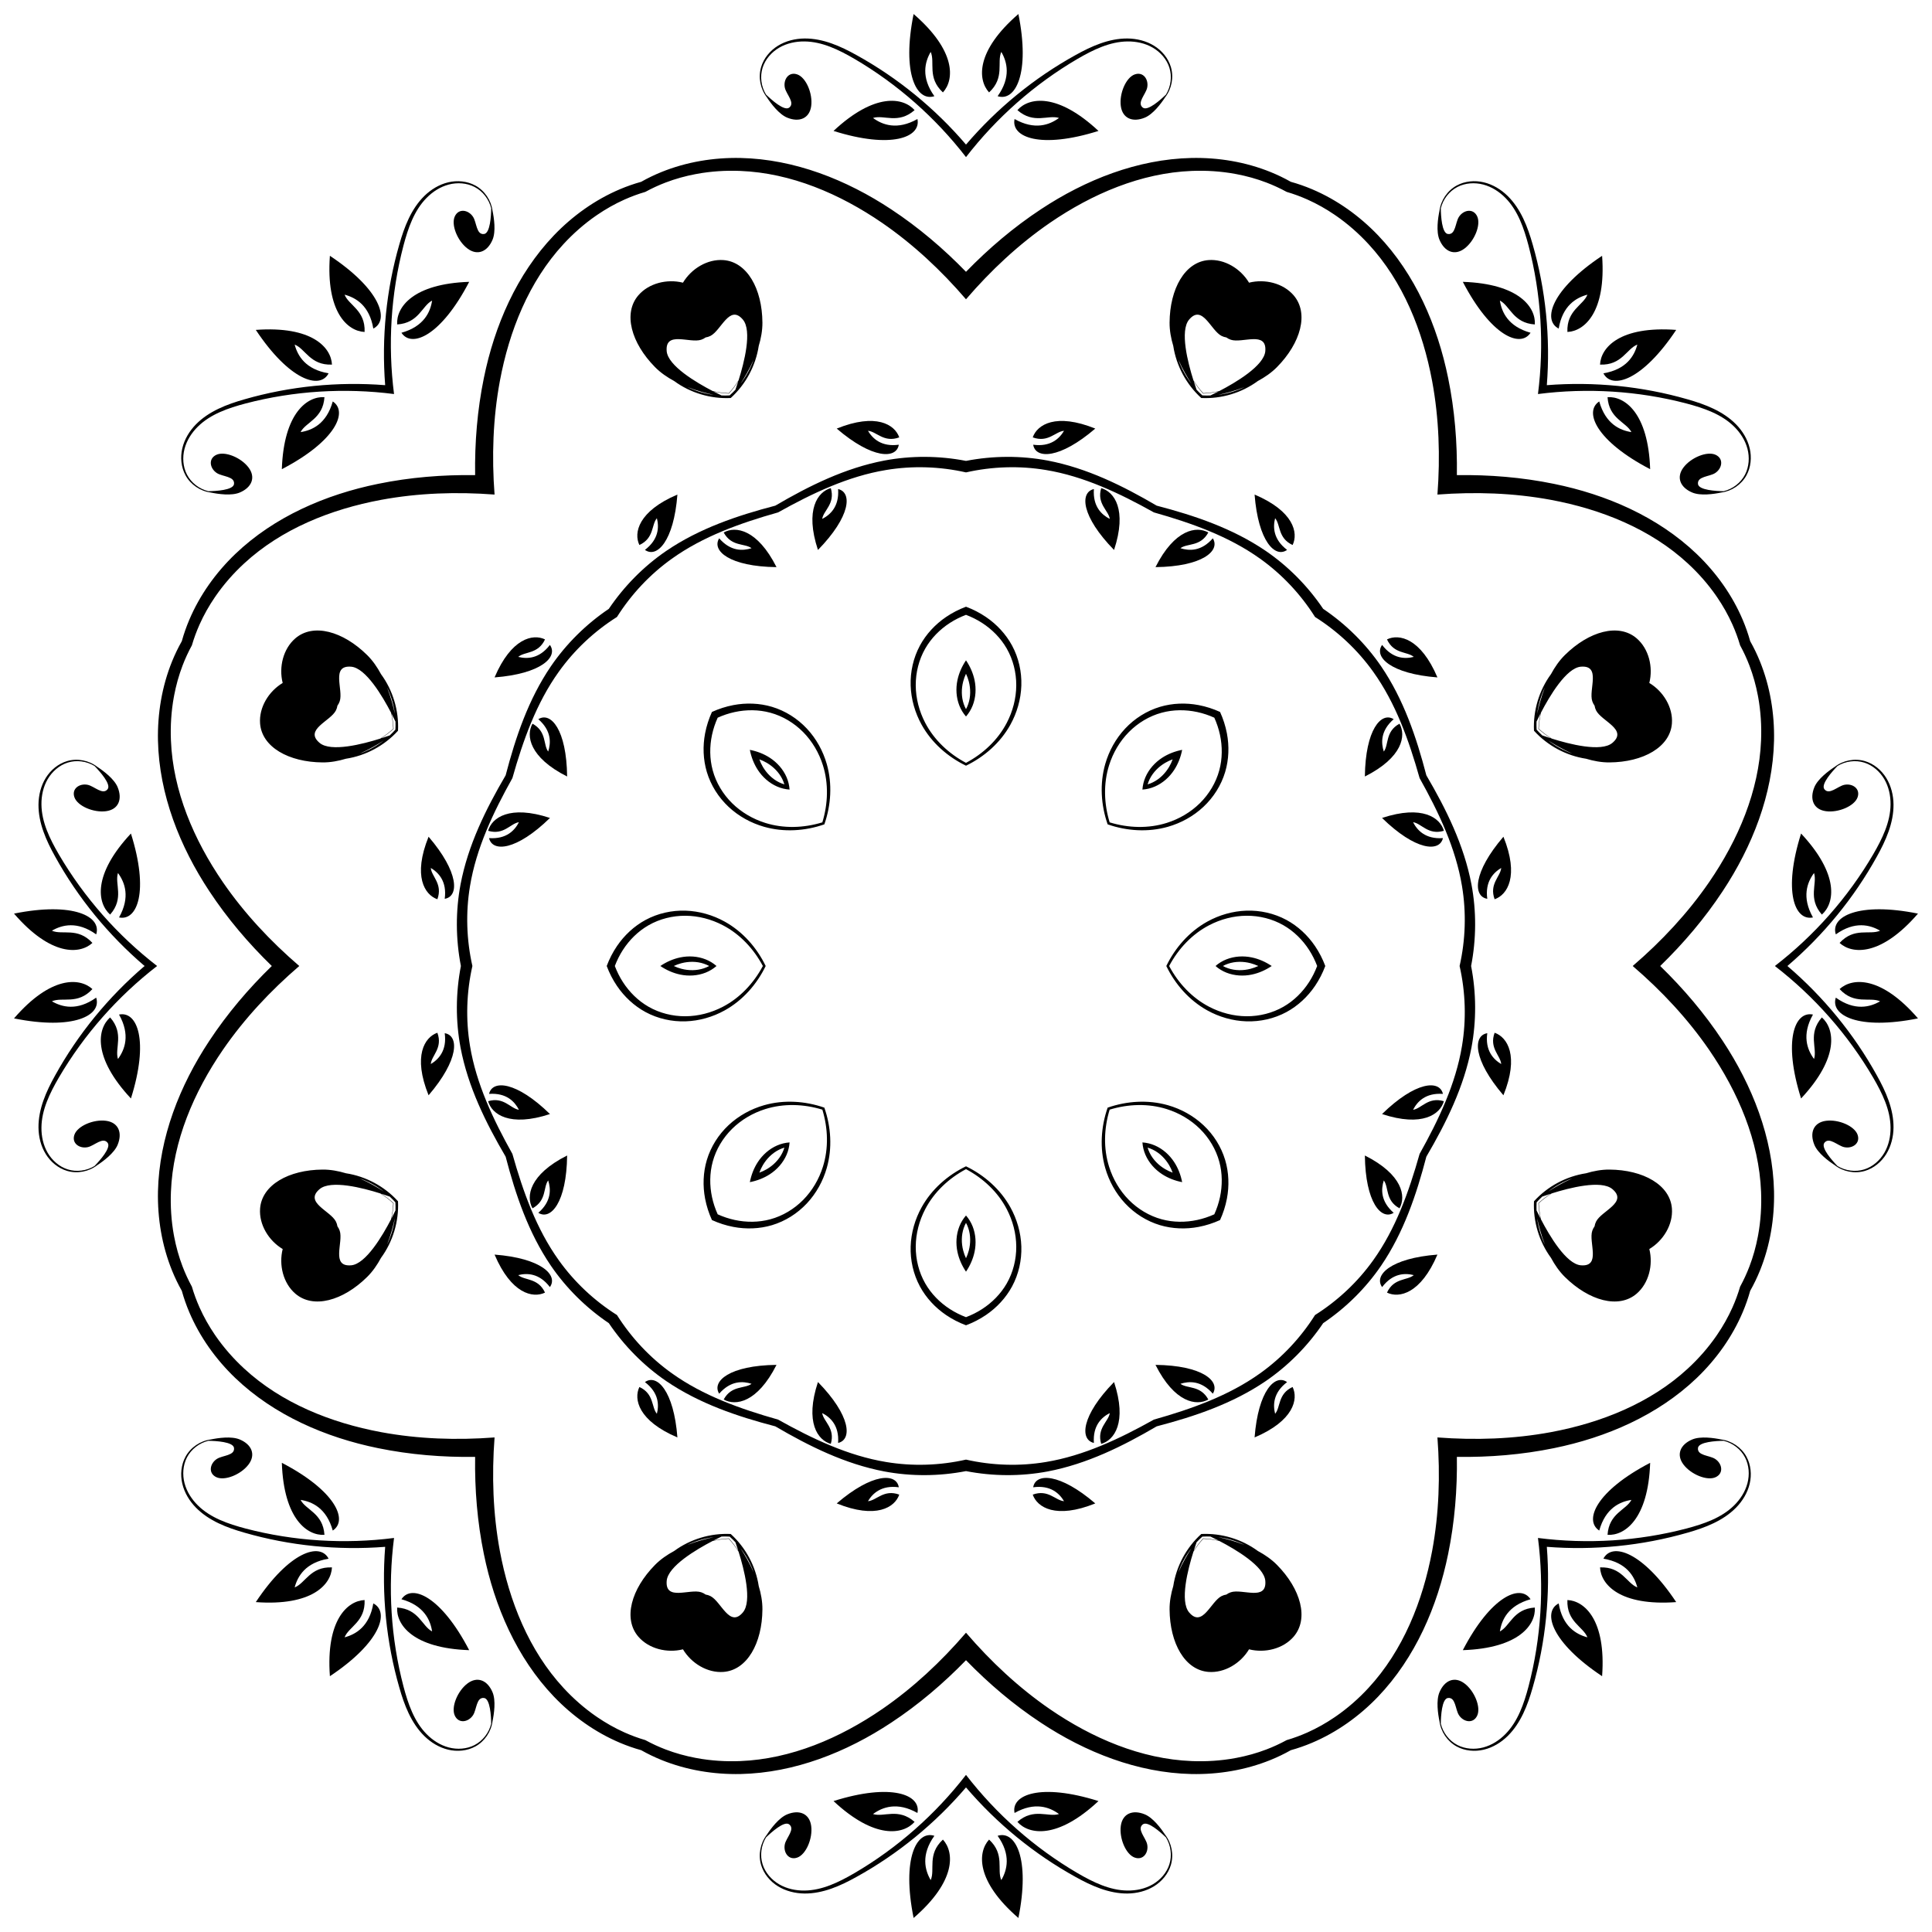 <?xml version="1.0" encoding="utf-8"?>

<!DOCTYPE svg PUBLIC "-//W3C//DTD SVG 1.1//EN" "http://www.w3.org/Graphics/SVG/1.1/DTD/svg11.dtd">
<svg version="1.1" id="Layer_1" xmlns="http://www.w3.org/2000/svg" xmlns:xlink="http://www.w3.org/1999/xlink" x="0px" y="0px"
	 viewBox="0 0 1623.565 1623.565" enable-background="new 0 0 1623.565 1623.565" xml:space="preserve">
<g>
	<path d="M1015.412,447.485c-9.843-5.603-28.3-2.826-44.386,29.102v0.001c39.381-0.443,54.705-13.752,48.169-24.208
		c-9.69,11.132-19.94,10.632-27.207,8.296C997.782,456.34,1008.793,459.605,1015.412,447.485z"/>
	<path d="M698.173,410.197c-10.921,2.998-22.009,18.013-10.807,51.964l0.001,0
		c27.533-28.16,28.958-48.406,16.943-51.178c1.019,14.723-6.581,21.618-13.372,25.105
		C691.968,428.925,702.062,423.448,698.173,410.197z"/>
	<path d="M447.485,608.153c-5.603,9.843-2.826,28.3,29.102,44.386h0.001c-0.443-39.381-13.752-54.705-24.208-48.169
		c11.132,9.69,10.632,19.94,8.296,27.207C456.34,625.783,459.605,614.772,447.485,608.153z"/>
	<path d="M410.197,925.392c2.998,10.922,18.013,22.009,51.964,10.807l0-0
		c-28.16-27.533-48.406-28.958-51.178-16.943c14.723-1.019,21.618,6.581,25.105,13.372
		C428.925,931.597,423.448,921.502,410.197,925.392z"/>
	<path d="M608.153,1176.08c9.843,5.603,28.3,2.826,44.386-29.102v-0.001c-39.381,0.443-54.705,13.752-48.169,24.208
		c9.69-11.132,19.94-10.632,27.207-8.296C625.783,1167.225,614.772,1163.96,608.153,1176.08z"/>
	<path d="M925.392,1213.367c10.922-2.998,22.009-18.013,10.807-51.964l-0-0
		c-27.533,28.16-28.958,48.406-16.943,51.178c-1.019-14.723,6.581-21.618,13.372-25.105
		C931.597,1194.64,921.502,1200.117,925.392,1213.367z"/>
	<path d="M1176.08,1015.412c5.603-9.843,2.826-28.3-29.102-44.386h-0.001c0.443,39.381,13.752,54.705,24.208,48.169
		c-11.132-9.69-10.632-19.94-8.296-27.207C1167.225,997.782,1163.96,1008.793,1176.08,1015.412z"/>
	<path d="M1213.367,698.173c-2.998-10.921-18.013-22.009-51.964-10.807l-0,0.001
		c28.16,27.533,48.406,28.958,51.178,16.943c-14.723,1.019-21.618-6.581-25.105-13.372
		C1194.64,691.968,1200.117,702.062,1213.367,698.173z"/>
	<path d="M1176.08,608.153c5.603,9.843,2.826,28.3-29.102,44.386h-0.001c0.443-39.381,13.752-54.705,24.208-48.169
		c-11.132,9.69-10.632,19.94-8.296,27.207C1167.225,625.783,1163.96,614.772,1176.08,608.153z"/>
	<path d="M925.392,410.197c10.922,2.998,22.009,18.013,10.807,51.964l-0,0
		c-27.533-28.16-28.958-48.406-16.943-51.178c-1.019,14.723,6.581,21.618,13.372,25.105
		C931.597,428.925,921.502,423.448,925.392,410.197z"/>
	<path d="M608.153,447.485c9.843-5.603,28.3-2.826,44.386,29.102v0.001c-39.381-0.443-54.705-13.752-48.169-24.208
		c9.69,11.132,19.94,10.632,27.207,8.296C625.783,456.34,614.772,459.605,608.153,447.485z"/>
	<path d="M410.197,698.173c2.998-10.921,18.013-22.009,51.964-10.807l0,0.001
		c-28.16,27.533-48.406,28.958-51.178,16.943c14.723,1.019,21.618-6.581,25.105-13.372
		C428.925,691.968,423.448,702.062,410.197,698.173z"/>
	<path d="M447.485,1015.412c-5.603-9.843-2.826-28.3,29.102-44.386h0.001c-0.443,39.381-13.752,54.705-24.208,48.169
		c11.132-9.69,10.632-19.94,8.296-27.207C456.34,997.782,459.605,1008.793,447.485,1015.412z"/>
	<path d="M698.173,1213.367c-10.921-2.998-22.009-18.013-10.807-51.964l0.001-0
		c27.533,28.16,28.958,48.406,16.943,51.178c1.019-14.723-6.581-21.618-13.372-25.105
		C691.968,1194.64,702.062,1200.117,698.173,1213.367z"/>
	<path d="M1015.412,1176.08c-9.843,5.603-28.3,2.826-44.386-29.102v-0.001c39.381,0.443,54.705,13.752,48.169,24.208
		c-9.69-11.132-19.94-10.632-27.207-8.296C997.782,1167.225,1008.793,1163.96,1015.412,1176.08z"/>
	<path d="M1213.367,925.392c-2.998,10.922-18.013,22.009-51.964,10.807l-0-0
		c28.16-27.533,48.406-28.958,51.178-16.943c-14.723-1.019-21.618,6.581-25.105,13.372
		C1194.64,931.597,1200.117,921.502,1213.367,925.392z"/>
	<path d="M1086.242,458.007c4.948-10.188,0.973-28.424-31.938-42.392h-0.001c3.013,39.268,17.293,53.689,27.301,46.486
		c-11.741-8.943-11.911-19.204-10.055-26.609C1076.255,440.992,1073.716,452.192,1086.242,458.007z"/>
	<path d="M755.697,367.553c-3.705-10.703-19.411-20.787-52.559-7.392l-0,0
		c29.897,25.636,50.192,25.736,52.175,13.566c-14.626,1.978-22.002-5.157-25.925-11.706
		C736.604,362.584,742.729,372.299,755.697,367.553z"/>
	<path d="M458.007,537.323c-10.188-4.948-28.424-0.973-42.392,31.938v0.001c39.268-3.013,53.689-17.293,46.486-27.301
		c-8.943,11.741-19.204,11.911-26.609,10.055C440.992,547.31,452.192,549.849,458.007,537.323z"/>
	<path d="M367.553,867.868c-10.703,3.705-20.787,19.411-7.392,52.559l0,0
		c25.636-29.897,25.736-50.192,13.566-52.175c1.978,14.626-5.157,22.002-11.706,25.925
		C362.584,886.96,372.299,880.836,367.553,867.868z"/>
	<path d="M537.323,1165.558c-4.948,10.188-0.973,28.424,31.938,42.392h0.001c-3.013-39.268-17.293-53.689-27.301-46.486
		c11.741,8.943,11.911,19.204,10.055,26.608C547.31,1182.573,549.849,1171.372,537.323,1165.558z"/>
	<path d="M867.868,1256.012c3.705,10.703,19.411,20.787,52.559,7.392l0-0
		c-29.897-25.636-50.192-25.736-52.175-13.566c14.626-1.978,22.002,5.157,25.925,11.705
		C886.96,1260.981,880.836,1251.266,867.868,1256.012z"/>
	<path d="M1165.558,1086.242c10.188,4.948,28.424,0.973,42.392-31.938v-0.001c-39.268,3.013-53.689,17.293-46.486,27.301
		c8.943-11.741,19.204-11.911,26.608-10.055C1182.573,1076.255,1171.372,1073.716,1165.558,1086.242z"/>
	<path d="M1256.012,755.697c10.703-3.705,20.787-19.411,7.392-52.559l-0-0
		c-25.636,29.897-25.736,50.192-13.566,52.175c-1.978-14.626,5.157-22.002,11.705-25.925
		C1260.981,736.604,1251.266,742.729,1256.012,755.697z"/>
	<path d="M1165.558,537.323c10.188-4.948,28.424-0.973,42.392,31.938v0.001c-39.268-3.013-53.689-17.293-46.486-27.301
		c8.943,11.741,19.204,11.911,26.608,10.055C1182.573,547.31,1171.372,549.849,1165.558,537.323z"/>
	<path d="M867.868,367.553c3.705-10.703,19.411-20.787,52.559-7.392l0,0
		c-29.897,25.636-50.192,25.736-52.175,13.566c14.626,1.978,22.002-5.157,25.925-11.706
		C886.96,362.584,880.836,372.299,867.868,367.553z"/>
	<path d="M537.323,458.007c-4.948-10.188-0.973-28.424,31.938-42.392h0.001c-3.013,39.268-17.293,53.689-27.301,46.486
		c11.741-8.943,11.911-19.204,10.055-26.609C547.31,440.992,549.849,452.192,537.323,458.007z"/>
	<path d="M367.553,755.697c-10.703-3.705-20.787-19.411-7.392-52.559l0-0
		c25.636,29.897,25.736,50.192,13.566,52.175c1.978-14.626-5.157-22.002-11.706-25.925
		C362.584,736.604,372.299,742.729,367.553,755.697z"/>
	<path d="M458.007,1086.242c-10.188,4.948-28.424,0.973-42.392-31.938v-0.001c39.268,3.013,53.689,17.293,46.486,27.301
		c-8.943-11.741-19.204-11.911-26.609-10.055C440.992,1076.255,452.192,1073.716,458.007,1086.242z"/>
	<path d="M755.697,1256.012c-3.705,10.703-19.411,20.787-52.559,7.392l-0-0
		c29.897-25.636,50.192-25.736,52.175-13.566c-14.626-1.978-22.002,5.157-25.925,11.705
		C736.604,1260.981,742.729,1251.266,755.697,1256.012z"/>
	<path d="M1086.242,1165.558c4.948,10.188,0.973,28.424-31.938,42.392h-0.001c3.013-39.268,17.293-53.689,27.301-46.486
		c-11.741,8.943-11.911,19.204-10.055,26.608C1076.255,1182.573,1073.716,1171.372,1086.242,1165.558z"/>
	<path d="M1256.012,867.868c10.703,3.705,20.787,19.411,7.392,52.559l-0,0
		c-25.636-29.897-25.736-50.192-13.566-52.175c-1.978,14.626,5.157,22.002,11.705,25.925
		C1260.981,886.96,1251.266,880.836,1256.012,867.868z"/>
	<path d="M1502.063,811.782c30.337-25.937,55.985-57.232,75.206-92.019c7.445-13.375,14.085-28.105,13.953-43.682
		c-0.08-7.797-1.996-15.657-6.093-22.308c-4.102-6.657-10.497-11.971-17.972-14.184c0,0,0,0-0-0
		c-8.578-2.523-18.234-0.635-25.222,4.748c-5.347,3.508-14.389,10.235-17.247,17.225
		c-4.147,10.143-0.676,18.718,9.755,20.131c10.431,1.413,23.893-4.283,26.55-11.614
		c2.656-7.331-4.326-11.999-11.149-10.54c-5.572,1.192-12.655,8.87-16.716,3.667
		c-3.206-4.107,6.676-15.052,10.98-19.479c6.708-4.12,15.241-5.228,22.649-2.838
		c7.057,2.262,12.992,7.501,16.724,13.877c3.738,6.384,5.343,13.904,5.254,21.316
		c-0.15,14.841-7.017,28.83-14.608,41.897c-21.218,36.258-49.513,68.231-82.597,93.805
		c33.084,25.574,61.379,57.548,82.597,93.805c7.592,13.067,14.458,27.055,14.608,41.897
		c0.089,7.412-1.516,14.931-5.254,21.316c-3.732,6.375-9.667,11.615-16.724,13.877
		c-7.408,2.39-15.941,1.282-22.649-2.838c-4.304-4.427-14.186-15.372-10.98-19.479
		c4.061-5.203,11.144,2.475,16.716,3.667c6.822,1.46,13.805-3.209,11.149-10.54
		c-2.657-7.331-16.118-13.027-26.55-11.614c-10.431,1.413-13.902,9.988-9.755,20.131
		c2.858,6.99,11.9,13.717,17.247,17.225c6.988,5.383,16.645,7.272,25.222,4.748c0,0,0,0,0,0
		c7.474-2.213,13.87-7.527,17.972-14.184c4.097-6.651,6.013-14.511,6.093-22.308
		c0.132-15.577-6.507-30.307-13.953-43.682C1558.048,869.014,1532.4,837.719,1502.063,811.782z M1299.885,1299.885
		c39.791,3.111,80.056-0.882,118.246-11.889c14.722-4.193,29.833-9.914,40.754-21.022
		c5.457-5.57,9.659-12.483,11.466-20.082c1.807-7.608,1.042-15.888-2.678-22.738c0,0,0,0,0,0
		c-4.281-7.849-12.444-13.342-21.192-14.477c-6.261-1.3-17.412-2.938-24.375-0.016
		c-10.104,4.24-13.713,12.758-7.336,21.133c6.377,8.375,19.924,13.866,26.986,10.561
		c7.062-3.306,5.426-11.544-0.43-15.336c-4.782-3.097-15.22-2.677-14.413-9.227
		c0.637-5.171,15.364-5.923,21.538-6.01c7.656,1.83,14.473,7.08,18.022,14.008
		c3.391,6.59,3.883,14.491,2.014,21.638c-1.871,7.158-6.053,13.61-11.357,18.788
		c-10.601,10.388-25.347,15.424-39.955,19.296c-40.641,10.635-83.258,13.236-124.735,7.925
		c5.311,41.478,2.709,84.094-7.925,124.735c-3.872,14.608-8.908,29.354-19.296,39.955
		c-5.178,5.304-11.63,9.486-18.788,11.357c-7.147,1.869-15.049,1.377-21.638-2.014
		c-6.928-3.549-12.179-10.366-14.008-18.022c0.087-6.173,0.839-20.901,6.01-21.538
		c6.55-0.808,6.13,9.63,9.227,14.413c3.792,5.856,12.03,7.493,15.336,0.43
		c3.305-7.063-2.186-20.609-10.561-26.986c-8.375-6.377-16.893-2.768-21.133,7.336
		c-2.922,6.963-1.284,18.114,0.016,24.375c1.135,8.748,6.628,16.911,14.477,21.192c0,0,0,0,0,0
		c6.85,3.72,15.13,4.485,22.738,2.678c7.6-1.806,14.512-6.009,20.082-11.466
		c11.108-10.921,16.829-26.032,21.022-40.754C1299.003,1379.941,1302.996,1339.676,1299.885,1299.885z
		 M811.782,1502.063c25.937,30.337,57.232,55.985,92.019,75.206c13.375,7.445,28.105,14.085,43.682,13.953
		c7.797-0.08,15.657-1.996,22.308-6.093c6.657-4.102,11.971-10.497,14.184-17.972c0,0,0,0,0-0
		c2.523-8.578,0.635-18.234-4.748-25.222c-3.508-5.347-10.235-14.389-17.225-17.247
		c-10.143-4.147-18.718-0.676-20.131,9.755c-1.413,10.431,4.283,23.893,11.614,26.55
		c7.331,2.656,11.999-4.326,10.54-11.149c-1.192-5.572-8.87-12.655-3.667-16.716
		c4.107-3.206,15.052,6.676,19.479,10.98c4.12,6.708,5.228,15.241,2.838,22.649
		c-2.262,7.057-7.501,12.992-13.877,16.724c-6.384,3.738-13.904,5.343-21.316,5.254
		c-14.841-0.15-28.83-7.017-41.897-14.608c-36.258-21.218-68.231-49.513-93.805-82.597
		c-25.574,33.084-57.548,61.379-93.805,82.597c-13.067,7.592-27.055,14.458-41.897,14.608
		c-7.412,0.089-14.931-1.516-21.316-5.254c-6.375-3.732-11.615-9.667-13.877-16.724
		c-2.39-7.408-1.282-15.941,2.838-22.649c4.427-4.304,15.372-14.186,19.479-10.98
		c5.203,4.061-2.475,11.144-3.667,16.716c-1.46,6.822,3.209,13.805,10.54,11.149
		c7.331-2.657,13.027-16.118,11.614-26.55c-1.413-10.431-9.988-13.902-20.131-9.755
		c-6.99,2.858-13.717,11.9-17.225,17.247c-5.383,6.988-7.272,16.645-4.748,25.222
		c0,0,0,0,0,0c2.213,7.474,7.527,13.87,14.184,17.972
		c6.651,4.097,14.511,6.013,22.308,6.093c15.577,0.132,30.307-6.507,43.682-13.953
		C754.551,1558.048,785.845,1532.4,811.782,1502.063z M323.68,1299.885c-3.111,39.791,0.882,80.056,11.889,118.246
		c4.193,14.722,9.914,29.833,21.022,40.754c5.57,5.457,12.483,9.659,20.083,11.466
		c7.608,1.807,15.888,1.042,22.738-2.678c0,0,0,0,0,0c7.849-4.281,13.342-12.444,14.477-21.192
		c1.3-6.261,2.938-17.412,0.016-24.375c-4.24-10.104-12.758-13.713-21.133-7.336
		c-8.375,6.377-13.866,19.924-10.561,26.986c3.306,7.062,11.544,5.426,15.336-0.43
		c3.097-4.782,2.677-15.22,9.227-14.413c5.171,0.637,5.923,15.364,6.01,21.538
		c-1.83,7.656-7.08,14.473-14.008,18.022c-6.59,3.391-14.491,3.883-21.638,2.014
		c-7.158-1.871-13.61-6.053-18.788-11.357c-10.388-10.601-15.424-25.347-19.296-39.955
		c-10.635-40.641-13.236-83.258-7.925-124.735c-41.478,5.311-84.094,2.709-124.735-7.925
		c-14.608-3.872-29.354-8.908-39.955-19.296c-5.304-5.178-9.486-11.63-11.357-18.788
		c-1.869-7.147-1.377-15.049,2.014-21.638c3.549-6.928,10.366-12.179,18.022-14.008
		c6.173,0.087,20.901,0.839,21.538,6.01c0.808,6.55-9.63,6.13-14.413,9.227
		c-5.856,3.792-7.492,12.03-0.431,15.336c7.063,3.305,20.609-2.186,26.986-10.561
		c6.377-8.375,2.768-16.893-7.336-21.133c-6.963-2.922-18.114-1.284-24.375,0.016
		c-8.748,1.135-16.911,6.628-21.192,14.477c0,0,0,0,0,0c-3.72,6.85-4.485,15.13-2.678,22.738
		c1.806,7.6,6.009,14.512,11.466,20.082c10.921,11.108,26.032,16.829,40.754,21.022
		C243.624,1299.003,283.889,1302.996,323.68,1299.885z M121.502,811.782c-30.337,25.937-55.985,57.232-75.206,92.019
		c-7.445,13.375-14.085,28.105-13.953,43.682c0.08,7.797,1.996,15.657,6.093,22.308
		c4.102,6.657,10.497,11.971,17.972,14.184c0,0,0,0,0,0c8.578,2.523,18.234,0.635,25.222-4.748
		c5.347-3.508,14.389-10.235,17.247-17.225c4.147-10.143,0.676-18.718-9.755-20.131
		c-10.431-1.413-23.893,4.283-26.55,11.614c-2.656,7.331,4.326,11.999,11.149,10.54
		c5.572-1.192,12.655-8.87,16.716-3.667c3.206,4.107-6.676,15.052-10.98,19.479
		c-6.708,4.12-15.241,5.228-22.649,2.838c-7.057-2.262-12.992-7.501-16.724-13.877
		c-3.738-6.384-5.343-13.904-5.254-21.316c0.15-14.841,7.017-28.83,14.608-41.897
		c21.218-36.258,49.513-68.231,82.597-93.805c-33.084-25.574-61.379-57.548-82.597-93.805
		c-7.591-13.067-14.458-27.055-14.608-41.897c-0.089-7.412,1.516-14.931,5.254-21.316
		c3.732-6.375,9.667-11.615,16.724-13.877c7.408-2.39,15.941-1.282,22.649,2.838
		c4.304,4.427,14.186,15.372,10.98,19.479c-4.061,5.203-11.144-2.475-16.716-3.667
		c-6.822-1.46-13.805,3.209-11.149,10.54c2.657,7.331,16.118,13.027,26.55,11.614
		c10.431-1.413,13.902-9.988,9.755-20.131c-2.858-6.99-11.9-13.717-17.247-17.225
		c-6.988-5.383-16.645-7.272-25.222-4.748c0,0,0,0,0,0c-7.474,2.213-13.87,7.527-17.972,14.184
		c-4.097,6.651-6.013,14.511-6.093,22.308c-0.133,15.577,6.507,30.307,13.953,43.682
		C65.517,754.551,91.165,785.845,121.502,811.782z M323.68,323.68c-39.791-3.111-80.056,0.882-118.246,11.889
		c-14.722,4.193-29.833,9.914-40.754,21.022c-5.457,5.57-9.66,12.483-11.466,20.083
		c-1.807,7.608-1.042,15.888,2.678,22.738c0,0,0,0,0,0c4.281,7.849,12.444,13.342,21.192,14.477
		c6.261,1.3,17.412,2.938,24.375,0.016c10.104-4.24,13.713-12.758,7.336-21.133
		c-6.377-8.375-19.924-13.866-26.986-10.561c-7.062,3.306-5.426,11.544,0.431,15.336
		c4.782,3.097,15.22,2.677,14.413,9.227c-0.637,5.171-15.364,5.923-21.538,6.01
		c-7.656-1.83-14.473-7.08-18.022-14.008c-3.391-6.59-3.883-14.491-2.014-21.638
		c1.871-7.158,6.053-13.61,11.357-18.788c10.601-10.388,25.347-15.424,39.955-19.296
		c40.641-10.635,83.258-13.236,124.735-7.925c-5.311-41.478-2.709-84.094,7.925-124.735
		c3.872-14.608,8.908-29.354,19.296-39.955c5.178-5.304,11.63-9.486,18.788-11.357
		c7.147-1.869,15.049-1.377,21.638,2.014c6.928,3.549,12.179,10.366,14.008,18.022
		c-0.087,6.173-0.839,20.901-6.01,21.538c-6.55,0.808-6.13-9.63-9.227-14.413
		c-3.792-5.856-12.03-7.492-15.336-0.431c-3.305,7.063,2.186,20.609,10.561,26.986
		c8.375,6.377,16.893,2.768,21.133-7.336c2.922-6.963,1.284-18.114-0.016-24.375
		c-1.135-8.748-6.628-16.911-14.477-21.192c0,0,0,0,0,0c-6.85-3.72-15.13-4.485-22.738-2.678
		c-7.6,1.806-14.512,6.009-20.083,11.466c-11.108,10.921-16.829,26.032-21.022,40.754
		C324.562,243.624,320.569,283.889,323.68,323.68z M811.782,121.502c-25.937-30.337-57.232-55.985-92.019-75.206
		C706.388,38.85,691.658,32.21,676.081,32.343c-7.797,0.08-15.657,1.996-22.308,6.093
		c-6.657,4.102-11.971,10.497-14.184,17.972c0,0,0,0-0,0c-2.523,8.578-0.635,18.234,4.748,25.222
		c3.508,5.347,10.235,14.389,17.225,17.247c10.143,4.147,18.718,0.676,20.131-9.755
		c1.413-10.431-4.283-23.893-11.614-26.55c-7.331-2.656-11.999,4.326-10.54,11.149
		c1.192,5.572,8.87,12.655,3.667,16.716c-4.107,3.206-15.052-6.676-19.479-10.98
		c-4.12-6.708-5.228-15.241-2.838-22.649c2.262-7.057,7.501-12.992,13.877-16.724
		c6.384-3.738,13.904-5.343,21.316-5.254c14.841,0.15,28.83,7.017,41.897,14.608
		c36.258,21.218,68.231,49.513,93.805,82.597c25.574-33.084,57.548-61.379,93.805-82.597
		c13.067-7.591,27.055-14.458,41.897-14.608c7.412-0.089,14.931,1.516,21.316,5.254
		c6.375,3.732,11.615,9.667,13.877,16.724c2.39,7.408,1.282,15.941-2.838,22.649
		c-4.427,4.304-15.372,14.186-19.479,10.98c-5.203-4.061,2.475-11.144,3.667-16.716
		c1.46-6.822-3.209-13.805-10.54-11.149c-7.331,2.657-13.027,16.118-11.614,26.55
		c1.413,10.431,9.988,13.902,20.131,9.755c6.99-2.858,13.717-11.9,17.225-17.247
		c5.383-6.988,7.272-16.645,4.748-25.222c0,0,0,0,0,0c-2.213-7.474-7.527-13.87-14.184-17.972
		c-6.651-4.097-14.511-6.013-22.308-6.093c-15.577-0.133-30.307,6.507-43.682,13.953
		C869.014,65.517,837.719,91.165,811.782,121.502z M1299.885,323.68c3.111-39.791-0.882-80.056-11.889-118.246
		c-4.193-14.722-9.914-29.833-21.022-40.754c-5.57-5.457-12.483-9.66-20.082-11.466
		c-7.608-1.807-15.888-1.042-22.738,2.678c0,0,0,0,0,0c-7.849,4.281-13.342,12.444-14.477,21.192
		c-1.3,6.261-2.938,17.412-0.016,24.375c4.24,10.104,12.758,13.713,21.133,7.336
		c8.375-6.377,13.866-19.924,10.561-26.986c-3.306-7.062-11.544-5.426-15.336,0.431
		c-3.097,4.782-2.677,15.22-9.227,14.413c-5.171-0.637-5.923-15.364-6.01-21.538
		c1.83-7.656,7.08-14.473,14.008-18.022c6.59-3.391,14.491-3.883,21.638-2.014
		c7.158,1.871,13.61,6.053,18.788,11.357c10.388,10.601,15.424,25.347,19.296,39.955
		c10.635,40.641,13.236,83.258,7.925,124.735c41.478-5.311,84.094-2.709,124.735,7.925
		c14.608,3.872,29.354,8.908,39.955,19.296c5.304,5.178,9.486,11.63,11.357,18.788
		c1.869,7.147,1.377,15.049-2.014,21.638c-3.549,6.928-10.366,12.179-18.022,14.008
		c-6.173-0.087-20.901-0.839-21.538-6.01c-0.808-6.55,9.63-6.13,14.413-9.227
		c5.856-3.792,7.493-12.03,0.43-15.336c-7.063-3.305-20.609,2.186-26.986,10.561
		c-6.377,8.375-2.768,16.893,7.336,21.133c6.963,2.922,18.114,1.284,24.375-0.016
		c8.748-1.135,16.911-6.628,21.192-14.477c0,0,0,0,0,0c3.72-6.85,4.485-15.13,2.678-22.738
		c-1.806-7.6-6.009-14.512-11.466-20.083c-10.921-11.108-26.032-16.829-40.754-21.022
		C1379.941,324.562,1339.676,320.569,1299.885,323.68z M1045.861,325.308c-6.974,3.304-14.466,5.498-22.094,6.482
		C1029.515,330.594,1037.522,328.564,1045.861,325.308z M633.311,302.275c-2.595,7.268-6.341,14.116-11.039,20.206
		C625.491,317.57,629.717,310.473,633.311,302.275z M325.308,577.704c3.304,6.974,5.498,14.466,6.482,22.094
		C330.594,594.049,328.564,586.042,325.308,577.704z M302.275,990.254c7.268,2.595,14.116,6.341,20.206,11.039
		C317.57,998.074,310.473,993.847,302.275,990.254z M577.704,1298.257c6.974-3.304,14.466-5.498,22.094-6.482
		C594.049,1292.971,586.042,1295.001,577.704,1298.257z M990.254,1321.29c2.595-7.268,6.341-14.116,11.039-20.206
		C998.074,1305.995,993.847,1313.092,990.254,1321.29z M1298.257,1045.861c-3.304-6.974-5.498-14.466-6.482-22.094
		C1292.971,1029.515,1295.001,1037.522,1298.257,1045.861z M1321.29,633.311c-7.268-2.595-14.116-6.341-20.206-11.039
		C1305.995,625.491,1313.092,629.717,1321.29,633.311z M1291.775,599.798c0.984-7.628,3.178-15.12,6.482-22.094
		C1295.001,586.042,1292.971,594.049,1291.775,599.798z M1001.293,322.481c-4.698-6.09-8.445-12.939-11.039-20.206
		C993.847,310.473,998.074,317.57,1001.293,322.481z M599.798,331.79c-7.628-0.984-15.12-3.178-22.094-6.482
		C586.042,328.564,594.049,330.594,599.798,331.79z M322.481,622.272c-6.09,4.698-12.939,8.445-20.206,11.039
		C310.473,629.717,317.57,625.491,322.481,622.272z M331.79,1023.767c-0.984,7.628-3.178,15.12-6.482,22.094
		C328.564,1037.522,330.594,1029.515,331.79,1023.767z M622.272,1301.084c4.698,6.09,8.445,12.939,11.039,20.206
		C629.717,1313.092,625.491,1305.995,622.272,1301.084z M1023.767,1291.775c7.628,0.984,15.12,3.178,22.094,6.482
		C1037.522,1295.001,1029.515,1292.971,1023.767,1291.775z M1301.084,1001.293c6.09-4.698,12.939-8.445,20.206-11.039
		C1313.092,993.847,1305.995,998.074,1301.084,1001.293z M1011.04,330.733c4.332-0.193,8.644-0.776,12.873-1.727
		c-2.83,1.457-5.179,2.596-6.732,3.329c-2.26,0.083-4.521,0.061-6.776-0.072
		c-1.688-1.5-3.303-3.084-4.842-4.74c-0.579-1.617-1.435-4.083-2.406-7.114
		C1005.476,324.072,1008.113,327.533,1011.04,330.733z M1292.832,612.525c3.199,2.927,6.661,5.564,10.323,7.882
		c-3.031-0.971-5.498-1.827-7.114-2.406c-1.657-1.539-3.241-3.154-4.74-4.842
		c-0.133-2.254-0.155-4.516-0.072-6.776c0.734-1.552,1.873-3.902,3.329-6.732
		C1293.608,603.881,1293.025,608.193,1292.832,612.525z M1292.832,1011.04c0.193,4.332,0.776,8.644,1.727,12.873
		c-1.457-2.83-2.596-5.179-3.329-6.732c-0.083-2.26-0.061-4.521,0.072-6.776
		c1.5-1.688,3.084-3.303,4.74-4.842c1.617-0.579,4.083-1.435,7.114-2.406
		C1299.493,1005.476,1296.031,1008.113,1292.832,1011.04z M1011.04,1292.832c-2.927,3.199-5.564,6.661-7.882,10.323
		c0.971-3.031,1.827-5.498,2.406-7.114c1.539-1.657,3.154-3.241,4.842-4.74c2.254-0.133,4.516-0.155,6.776-0.072
		c1.552,0.734,3.902,1.873,6.732,3.329C1019.684,1293.608,1015.371,1293.025,1011.04,1292.832z M612.525,1292.832
		c-4.332,0.193-8.644,0.776-12.873,1.727c2.83-1.457,5.179-2.596,6.732-3.329
		c2.26-0.083,4.522-0.061,6.776,0.072c1.688,1.5,3.303,3.084,4.842,4.74c0.579,1.617,1.435,4.083,2.406,7.114
		C618.089,1299.493,615.452,1296.031,612.525,1292.832z M330.733,1011.04c-3.199-2.927-6.661-5.564-10.323-7.882
		c3.031,0.971,5.498,1.827,7.114,2.406c1.657,1.539,3.241,3.154,4.74,4.842c0.133,2.254,0.155,4.516,0.072,6.776
		c-0.734,1.552-1.873,3.902-3.329,6.732C329.957,1019.684,330.54,1015.371,330.733,1011.04z M330.733,612.525
		c-0.193-4.332-0.776-8.644-1.727-12.873c1.457,2.83,2.596,5.179,3.329,6.732
		c0.083,2.26,0.061,4.522-0.072,6.776c-1.5,1.688-3.084,3.303-4.74,4.842c-1.617,0.579-4.083,1.435-7.114,2.406
		C324.072,618.089,327.533,615.452,330.733,612.525z M612.525,330.733c2.927-3.199,5.564-6.661,7.882-10.323
		c-0.971,3.031-1.827,5.498-2.406,7.114c-1.539,1.657-3.154,3.241-4.842,4.74c-2.254,0.133-4.516,0.155-6.776,0.072
		c-1.552-0.734-3.902-1.873-6.732-3.329C603.881,329.957,608.193,330.54,612.525,330.733z M1009.493,334.467
		c16.917,0.836,33.999-4.334,47.55-14.284c5.854-3.143,11.443-6.989,16.074-11.684
		c20.039-20.314,26.983-45.25,13.998-60.327c-8.805-10.224-24.149-13.965-37.479-10.618
		c-7.059-11.792-20.555-19.997-34.01-18.993c-19.843,1.48-32.566,24.022-32.76,52.556
		c-0.045,6.595,1.187,13.266,3.104,19.628C988.517,307.361,996.939,323.096,1009.493,334.467z M614.072,334.467
		c12.554-11.371,20.976-27.106,23.523-43.723c1.917-6.362,3.149-13.033,3.104-19.628
		c-0.194-28.534-12.917-51.076-32.76-52.556c-13.455-1.003-26.951,7.201-34.01,18.993
		c-13.33-3.347-28.674,0.395-37.479,10.618c-12.985,15.077-6.041,40.014,13.998,60.327
		c4.631,4.695,10.22,8.541,16.074,11.684C580.073,330.133,597.154,335.303,614.072,334.467z M334.467,614.072
		c0.836-16.917-4.334-33.999-14.284-47.55c-3.143-5.854-6.989-11.443-11.684-16.074
		c-20.314-20.039-45.25-26.983-60.327-13.998c-10.224,8.805-13.965,24.149-10.618,37.479
		c-11.792,7.059-19.997,20.555-18.993,34.01c1.48,19.843,24.022,32.566,52.556,32.76
		c6.595,0.045,13.266-1.187,19.628-3.104C307.361,635.048,323.096,626.626,334.467,614.072z M334.467,1009.493
		c-11.371-12.554-27.106-20.976-43.723-23.523c-6.362-1.917-13.033-3.149-19.628-3.104
		c-28.534,0.194-51.076,12.917-52.556,32.76c-1.003,13.455,7.201,26.951,18.993,34.01
		c-3.347,13.33,0.395,28.674,10.618,37.479c15.077,12.985,40.014,6.042,60.327-13.998
		c4.695-4.631,8.541-10.22,11.684-16.074C330.133,1043.492,335.303,1026.41,334.467,1009.493z M614.072,1289.098
		c-16.917-0.836-33.999,4.334-47.55,14.284c-5.854,3.143-11.443,6.989-16.074,11.684
		c-20.039,20.314-26.983,45.25-13.998,60.327c8.805,10.224,24.149,13.965,37.479,10.618
		c7.059,11.792,20.555,19.997,34.01,18.993c19.843-1.48,32.566-24.022,32.76-52.556
		c0.045-6.595-1.187-13.266-3.104-19.628C635.048,1316.203,626.626,1300.469,614.072,1289.098z M1009.493,1289.098
		c-12.554,11.371-20.976,27.106-23.523,43.723c-1.917,6.362-3.149,13.033-3.104,19.628
		c0.194,28.534,12.917,51.076,32.76,52.556c13.455,1.003,26.951-7.201,34.01-18.993
		c13.33,3.347,28.674-0.395,37.479-10.618c12.985-15.077,6.042-40.013-13.998-60.327
		c-4.631-4.695-10.22-8.541-16.074-11.684C1043.492,1293.432,1026.41,1288.261,1009.493,1289.098z
		 M1289.098,1009.493c-0.836,16.917,4.334,33.999,14.284,47.55c3.143,5.854,6.989,11.443,11.684,16.074
		c20.314,20.039,45.25,26.983,60.327,13.998c10.224-8.805,13.965-24.149,10.618-37.479
		c11.792-7.059,19.997-20.555,18.993-34.01c-1.48-19.843-24.022-32.566-52.556-32.76
		c-6.595-0.045-13.266,1.187-19.628,3.104C1316.203,988.517,1300.469,996.939,1289.098,1009.493z M1289.098,614.072
		c11.371,12.554,27.106,20.976,43.723,23.523c6.362,1.917,13.033,3.149,19.628,3.104
		c28.534-0.194,51.076-12.917,52.556-32.76c1.003-13.455-7.201-26.951-18.993-34.01
		c3.347-13.33-0.395-28.674-10.618-37.479c-15.077-12.985-40.013-6.041-60.327,13.998
		c-4.695,4.631-8.541,10.22-11.684,16.074C1293.432,580.073,1288.261,597.154,1289.098,614.072z M1030.576,283.567
		c1.111,0.816,2.342,1.465,3.679,1.919c9.64,3.27,30.462-7.718,29.05,9.586
		c-1.002,12.295-24.894,26.407-38.645,33.548c-4.433,1.014-8.956,1.627-13.495,1.807
		c-3.082-3.337-5.847-6.968-8.264-10.82c-4.673-14.773-11.589-41.645-3.604-51.048
		c11.237-13.234,18.191,9.258,27.32,13.764C1027.884,282.947,1029.214,283.358,1030.576,283.567z M592.988,283.567
		c1.363-0.208,2.692-0.62,3.958-1.245c9.129-4.505,16.082-26.997,27.32-13.764
		c7.985,9.403,1.069,36.275-3.604,51.048c-2.417,3.852-5.182,7.483-8.264,10.82
		c-4.539-0.18-9.061-0.793-13.495-1.807c-13.751-7.141-37.642-21.253-38.645-33.548
		c-1.412-17.304,19.41-6.316,29.05-9.586C590.647,285.032,591.877,284.383,592.988,283.567z M283.567,592.988
		c0.816-1.111,1.465-2.342,1.919-3.679c3.27-9.64-7.718-30.462,9.586-29.05
		c12.295,1.002,26.407,24.894,33.548,38.645c1.014,4.433,1.627,8.956,1.807,13.495
		c-3.337,3.082-6.968,5.847-10.82,8.264c-14.773,4.673-41.645,11.589-51.048,3.604
		c-13.234-11.238,9.258-18.191,13.764-27.32C282.947,595.68,283.358,594.351,283.567,592.988z M283.567,1030.576
		c-0.208-1.363-0.62-2.692-1.245-3.958c-4.505-9.129-26.997-16.082-13.764-27.32
		c9.403-7.985,36.275-1.069,51.048,3.604c3.852,2.417,7.483,5.182,10.82,8.264
		c-0.18,4.539-0.793,9.062-1.807,13.495c-7.141,13.751-21.253,37.642-33.548,38.645
		c-17.304,1.411-6.316-19.41-9.586-29.05C285.032,1032.918,284.383,1031.687,283.567,1030.576z M592.988,1339.998
		c-1.111-0.816-2.342-1.465-3.679-1.919c-9.64-3.269-30.462,7.718-29.05-9.586
		c1.002-12.295,24.894-26.407,38.645-33.548c4.433-1.014,8.956-1.627,13.495-1.808
		c3.082,3.337,5.847,6.968,8.264,10.82c4.673,14.773,11.589,41.645,3.604,51.048
		c-11.238,13.234-18.191-9.258-27.32-13.763C595.68,1340.618,594.351,1340.206,592.988,1339.998z
		 M1030.576,1339.998c-1.363,0.208-2.692,0.62-3.958,1.245c-9.129,4.505-16.082,26.997-27.32,13.763
		c-7.985-9.403-1.069-36.275,3.604-51.048c2.417-3.852,5.182-7.483,8.264-10.82
		c4.539,0.18,9.062,0.793,13.495,1.808c13.751,7.141,37.642,21.253,38.645,33.548
		c1.411,17.304-19.41,6.316-29.05,9.586C1032.918,1338.533,1031.687,1339.182,1030.576,1339.998z
		 M1339.998,1030.576c-0.816,1.111-1.465,2.342-1.919,3.679c-3.269,9.64,7.718,30.462-9.586,29.05
		c-12.295-1.002-26.407-24.894-33.548-38.645c-1.014-4.433-1.627-8.956-1.808-13.495
		c3.337-3.082,6.968-5.847,10.82-8.264c14.773-4.673,41.645-11.589,51.048-3.604
		c13.234,11.237-9.258,18.191-13.763,27.32C1340.618,1027.884,1340.206,1029.214,1339.998,1030.576z
		 M1339.998,592.988c0.208,1.363,0.62,2.692,1.245,3.958c4.505,9.129,26.997,16.082,13.763,27.32
		c-9.403,7.985-36.275,1.069-51.048-3.604c-3.852-2.417-7.483-5.182-10.82-8.264
		c0.18-4.539,0.793-9.061,1.808-13.495c7.141-13.751,21.253-37.642,33.548-38.645
		c17.304-1.412,6.316,19.41,9.586,29.05C1338.533,590.647,1339.182,591.877,1339.998,592.988z M1081.242,161.25
		c5.989,1.757,11.858,3.925,17.547,6.467c0,0,0,0,0,0c7.993,3.571,15.633,7.898,22.873,12.834
		c0.299,0.219,0.606,0.431,0.903,0.652l0.006-0.001l0.028-0.015c10.008,6.93,19.227,15.039,27.484,24
		c28.968,31.339,45.562,72.811,53.442,115.142c5.788,31.324,6.843,63.374,4.431,95.278
		c31.904-2.412,63.954-1.356,95.278,4.431c42.331,7.88,83.803,24.474,115.142,53.442
		c8.961,8.257,17.07,17.476,24,27.484l-0.015,0.029l-0.001,0.006c0.221,0.297,0.433,0.604,0.652,0.903
		c4.936,7.24,9.263,14.88,12.834,22.873c0,0,0,0,0,0c2.542,5.689,4.71,11.558,6.467,17.547
		c2.992,5.477,5.61,11.16,7.835,16.98c0,0,0,0,0,0
		c3.127,8.177,5.47,16.639,7.099,25.249c0.057,0.366,0.123,0.733,0.177,1.1l0.005,0.003l0.03,0.01
		c2.176,11.977,2.961,24.23,2.464,36.405c-1.677,42.644-19.268,83.702-43.629,119.207
		c-18.057,26.242-39.974,49.651-64.239,70.505c24.265,20.854,46.182,44.263,64.239,70.505
		c24.36,35.505,41.952,76.563,43.629,119.207c0.497,12.175-0.288,24.428-2.464,36.405l-0.03,0.01l-0.005,0.003
		c-0.054,0.366-0.12,0.733-0.177,1.1c-1.629,8.61-3.972,17.072-7.099,25.249c0,0,0,0-0,0
		c-2.225,5.821-4.842,11.503-7.835,16.98c-1.757,5.989-3.925,11.858-6.467,17.547c0,0,0,0,0,0
		c-3.571,7.993-7.898,15.633-12.834,22.873c-0.219,0.299-0.431,0.606-0.652,0.903l0.001,0.006l0.015,0.028
		c-6.93,10.008-15.039,19.227-24,27.484c-31.339,28.968-72.811,45.562-115.142,53.442
		c-31.324,5.788-63.374,6.843-95.278,4.431c2.412,31.904,1.356,63.954-4.431,95.278
		c-7.88,42.331-24.474,83.803-53.442,115.142c-8.257,8.961-17.476,17.07-27.484,24l-0.028-0.015l-0.006-0.001
		c-0.297,0.221-0.604,0.433-0.903,0.652c-7.24,4.936-14.88,9.263-22.873,12.834c0,0-0,0-0,0
		c-5.689,2.542-11.558,4.71-17.547,6.467c-5.477,2.992-11.16,5.61-16.98,7.835c0,0,0,0,0,0
		c-8.177,3.127-16.639,5.47-25.249,7.099c-0.366,0.057-0.733,0.123-1.1,0.177l-0.003,0.005l-0.01,0.03
		c-11.977,2.176-24.23,2.961-36.405,2.464c-42.644-1.677-83.702-19.268-119.207-43.629
		c-26.242-18.057-49.651-39.974-70.505-64.239c-20.854,24.265-44.264,46.182-70.505,64.239
		c-35.505,24.36-76.564,41.952-119.207,43.629c-12.175,0.497-24.428-0.288-36.405-2.464l-0.01-0.03l-0.003-0.005
		c-0.366-0.054-0.733-0.12-1.1-0.177c-8.609-1.629-17.072-3.972-25.249-7.099c0,0,0,0-0-0
		c-5.821-2.225-11.503-4.842-16.98-7.835c-5.989-1.757-11.858-3.925-17.547-6.467c-0,0-0,0-0,0
		c-7.993-3.571-15.633-7.898-22.873-12.834c-0.299-0.219-0.606-0.431-0.903-0.652l-0.006,0.001l-0.029,0.015
		c-10.008-6.93-19.227-15.039-27.484-24c-28.968-31.339-45.562-72.811-53.442-115.142
		c-5.788-31.324-6.843-63.374-4.431-95.278c-31.904,2.412-63.954,1.356-95.278-4.431
		c-42.331-7.88-83.803-24.474-115.142-53.442c-8.96-8.257-17.07-17.476-24-27.484l0.015-0.028l0.001-0.006
		c-0.221-0.297-0.433-0.604-0.652-0.903c-4.936-7.24-9.263-14.88-12.834-22.873c0,0,0-0,0-0
		c-2.542-5.689-4.71-11.558-6.467-17.547c-2.992-5.477-5.609-11.16-7.835-16.98c0,0,0,0,0,0
		c-3.127-8.177-5.47-16.639-7.099-25.249c-0.057-0.366-0.123-0.733-0.177-1.1l-0.005-0.003l-0.03-0.01
		c-2.176-11.977-2.961-24.23-2.464-36.405c1.677-42.644,19.268-83.702,43.629-119.207
		c18.057-26.242,39.974-49.651,64.239-70.505c-24.265-20.854-46.182-44.264-64.239-70.505
		c-24.36-35.505-41.952-76.564-43.629-119.207c-0.497-12.175,0.288-24.428,2.464-36.405l0.03-0.01l0.005-0.003
		c0.054-0.366,0.12-0.733,0.177-1.1c1.629-8.609,3.972-17.072,7.099-25.249c0,0,0,0,0-0
		c2.225-5.821,4.843-11.503,7.835-16.98c1.757-5.989,3.925-11.858,6.467-17.547c0-0,0-0,0-0
		c3.571-7.993,7.898-15.633,12.834-22.873c0.219-0.299,0.431-0.606,0.652-0.903l-0.001-0.006l-0.015-0.029
		c6.93-10.008,15.039-19.227,24-27.484c31.339-28.968,72.811-45.562,115.142-53.442
		c31.324-5.788,63.374-6.843,95.278-4.431c-2.412-31.904-1.356-63.954,4.431-95.278
		c7.88-42.331,24.474-83.803,53.442-115.142c8.257-8.96,17.476-17.07,27.484-24l0.029,0.015l0.006,0.001
		c0.297-0.221,0.604-0.433,0.903-0.652c7.24-4.936,14.88-9.263,22.873-12.834c0,0,0,0,0,0
		c5.689-2.542,11.558-4.71,17.547-6.467c5.477-2.992,11.16-5.609,16.98-7.835c0,0,0,0,0,0
		c8.177-3.127,16.639-5.47,25.249-7.099c0.366-0.057,0.733-0.123,1.1-0.177l0.003-0.005l0.01-0.03
		c11.977-2.176,24.23-2.961,36.405-2.464c42.644,1.677,83.702,19.268,119.207,43.629
		c26.242,18.057,49.651,39.974,70.505,64.239c20.854-24.265,44.263-46.182,70.505-64.239
		c35.505-24.36,76.563-41.952,119.207-43.629c12.175-0.497,24.428,0.288,36.405,2.464l0.01,0.03l0.003,0.005
		c0.366,0.054,0.733,0.12,1.1,0.177c8.61,1.629,17.072,3.972,25.249,7.099c0,0,0,0,0,0
		C1070.082,155.641,1075.764,158.258,1081.242,161.25z M1111.93,511.635c-12.895-19.092-29.335-35.738-48.298-48.704
		c-27.737-18.885-59.641-29.663-91.608-38.006c-28.503-16.704-58.684-31.643-91.651-37.902
		c-22.578-4.241-45.972-4.095-68.591,0.287c-22.618-4.381-46.013-4.528-68.591-0.287
		c-32.967,6.259-63.148,21.198-91.651,37.902c-31.966,8.344-63.87,19.121-91.608,38.006
		c-18.963,12.966-35.403,29.612-48.298,48.704c-19.092,12.895-35.738,29.335-48.704,48.298
		c-18.885,27.737-29.663,59.641-38.006,91.608c-16.704,28.503-31.643,58.684-37.902,91.651
		c-4.241,22.578-4.095,45.972,0.287,68.591c-4.381,22.618-4.528,46.013-0.287,68.591
		c6.259,32.967,21.198,63.148,37.902,91.651c8.344,31.966,19.121,63.87,38.006,91.608
		c12.966,18.963,29.612,35.403,48.704,48.298c12.895,19.092,29.335,35.738,48.298,48.704
		c27.737,18.885,59.641,29.663,91.608,38.006c28.503,16.704,58.684,31.643,91.651,37.902
		c22.578,4.241,45.972,4.094,68.591-0.287c22.618,4.381,46.013,4.528,68.591,0.287
		c32.967-6.259,63.148-21.198,91.651-37.902c31.966-8.344,63.87-19.121,91.608-38.006
		c18.963-12.966,35.403-29.612,48.298-48.704c19.092-12.895,35.738-29.335,48.704-48.298
		c18.885-27.737,29.663-59.641,38.006-91.608c16.704-28.503,31.643-58.684,37.902-91.651
		c4.241-22.578,4.094-45.972-0.287-68.591c4.381-22.618,4.528-46.013,0.287-68.591
		c-6.259-32.967-21.198-63.148-37.902-91.651c-8.344-31.966-19.121-63.87-38.006-91.608
		C1147.668,540.97,1131.022,524.531,1111.93,511.635z M969.676,430.594c31.764,8.989,63.057,20.128,89.333,38.959
		c18.372,13.11,34.077,29.887,46.085,48.919c19.032,12.008,35.809,27.712,48.919,46.085
		c18.831,26.276,29.97,57.569,38.959,89.333c16.104,28.816,30.356,58.821,35.62,90.716
		c3.721,22.261,2.963,45.229-2.004,67.178c4.967,21.949,5.725,44.917,2.004,67.178
		c-5.264,31.895-19.515,61.899-35.62,90.716c-8.989,31.764-20.128,63.057-38.959,89.333
		c-13.11,18.372-29.887,34.077-48.919,46.085c-12.008,19.032-27.712,35.809-46.085,48.919
		c-26.276,18.831-57.569,29.97-89.333,38.959c-28.816,16.104-58.821,30.356-90.716,35.62
		c-22.261,3.721-45.229,2.963-67.178-2.004c-21.949,4.967-44.917,5.725-67.178,2.004
		c-31.895-5.264-61.899-19.515-90.716-35.62c-31.764-8.989-63.057-20.128-89.333-38.959
		c-18.372-13.11-34.077-29.887-46.085-48.919c-19.032-12.008-35.809-27.712-48.919-46.085
		c-18.831-26.276-29.97-57.569-38.959-89.333c-16.104-28.816-30.356-58.821-35.62-90.716
		c-3.721-22.261-2.963-45.229,2.004-67.178c-4.967-21.949-5.725-44.917-2.004-67.178
		c5.264-31.895,19.515-61.899,35.62-90.716c8.989-31.764,20.128-63.057,38.959-89.333
		c13.11-18.372,29.887-34.077,48.919-46.085c12.008-19.032,27.712-35.809,46.085-48.919
		c26.276-18.831,57.569-29.97,89.333-38.959c28.816-16.104,58.821-30.356,90.716-35.62
		c22.261-3.721,45.229-2.963,67.178,2.004c21.949-4.967,44.917-5.725,67.178-2.004
		C910.855,400.238,940.86,414.49,969.676,430.594z M1025.278,598.287c-5.739-2.608-11.771-4.568-17.974-5.75
		c-10.755-2.049-21.994-1.67-32.491,1.457c-11.207,3.357-21.343,9.806-29.265,18.255
		c-7.919,8.448-13.624,18.815-16.777,29.85c-4.734,16.63-3.587,34.456,2.04,50.656
		c16.199,5.627,34.026,6.774,50.656,2.04c11.035-3.154,21.402-8.858,29.85-16.777
		c8.449-7.923,14.898-18.058,18.255-29.265c3.127-10.497,3.506-21.736,1.457-32.491
		C1029.846,610.058,1027.886,604.026,1025.278,598.287z M811.782,509.854c-5.902,2.214-11.554,5.093-16.776,8.644
		c-9.053,6.156-16.733,14.371-21.944,24.005c-5.551,10.298-8.158,22.025-7.785,33.602
		c0.374,11.573,3.671,22.938,9.244,32.971c8.412,15.107,21.828,26.901,37.261,34.377
		c15.433-7.476,28.85-19.27,37.261-34.377c5.573-10.033,8.87-21.398,9.244-32.971
		c0.372-11.576-2.234-23.303-7.786-33.602c-5.212-9.634-12.891-17.849-21.944-24.005
		C823.336,514.947,817.685,512.068,811.782,509.854z M598.287,598.287c-2.608,5.739-4.568,11.771-5.75,17.974
		c-2.049,10.755-1.67,21.994,1.457,32.491c3.357,11.207,9.806,21.343,18.255,29.265
		c8.448,7.919,18.815,13.624,29.85,16.777c16.63,4.734,34.456,3.587,50.656-2.04
		c5.627-16.199,6.774-34.026,2.04-50.656c-3.154-11.035-8.858-21.402-16.777-29.85
		c-7.923-8.449-18.058-14.898-29.265-18.255c-10.497-3.127-21.736-3.506-32.491-1.457
		C610.058,593.719,604.026,595.679,598.287,598.287z M509.854,811.782c2.214,5.902,5.093,11.554,8.644,16.776
		c6.156,9.053,14.371,16.733,24.005,21.944c10.298,5.551,22.025,8.158,33.602,7.786
		c11.573-0.374,22.938-3.671,32.971-9.244c15.107-8.412,26.901-21.828,34.377-37.261
		c-7.476-15.433-19.27-28.85-34.377-37.261c-10.033-5.573-21.398-8.87-32.971-9.244
		c-11.576-0.372-23.303,2.234-33.602,7.785c-9.634,5.212-17.849,12.891-24.005,21.944
		C514.947,800.229,512.068,805.88,509.854,811.782z M598.287,1025.278c5.739,2.608,11.771,4.568,17.974,5.75
		c10.755,2.049,21.994,1.67,32.491-1.457c11.207-3.357,21.343-9.806,29.265-18.255
		c7.919-8.448,13.624-18.815,16.777-29.85c4.734-16.63,3.587-34.456-2.04-50.656
		c-16.199-5.627-34.026-6.774-50.656-2.04c-11.035,3.154-21.402,8.858-29.85,16.777
		c-8.449,7.923-14.898,18.058-18.255,29.265c-3.127,10.497-3.506,21.736-1.457,32.491
		C593.719,1013.507,595.679,1019.539,598.287,1025.278z M811.782,1113.711c5.902-2.215,11.554-5.093,16.776-8.644
		c9.053-6.156,16.733-14.371,21.944-24.005c5.551-10.298,8.158-22.025,7.786-33.602
		c-0.374-11.573-3.671-22.938-9.244-32.971c-8.412-15.107-21.828-26.901-37.261-34.377
		c-15.433,7.476-28.85,19.27-37.261,34.377c-5.573,10.033-8.87,21.398-9.244,32.971
		c-0.372,11.576,2.234,23.303,7.785,33.602c5.212,9.634,12.891,17.849,21.944,24.005
		C800.229,1108.617,805.88,1111.496,811.782,1113.711z M1025.278,1025.278c2.608-5.739,4.568-11.771,5.75-17.974
		c2.049-10.755,1.67-21.994-1.457-32.491c-3.357-11.207-9.806-21.343-18.255-29.265
		c-8.448-7.919-18.815-13.624-29.85-16.777c-16.63-4.734-34.456-3.587-50.656,2.04
		c-5.627,16.199-6.774,34.026-2.04,50.656c3.154,11.035,8.858,21.402,16.777,29.85
		c7.923,8.449,18.058,14.898,29.265,18.255c10.497,3.127,21.736,3.506,32.491,1.457
		C1013.507,1029.846,1019.539,1027.886,1025.278,1025.278z M1113.711,811.782c-2.215-5.902-5.093-11.554-8.644-16.776
		c-6.156-9.053-14.371-16.733-24.005-21.944c-10.298-5.551-22.025-8.158-33.602-7.785
		c-11.573,0.374-22.938,3.671-32.971,9.244c-15.107,8.412-26.901,21.828-34.377,37.261
		c7.476,15.433,19.27,28.85,34.377,37.261c10.033,5.573,21.398,8.87,32.971,9.244
		c11.576,0.372,23.303-2.234,33.602-7.786c9.634-5.212,17.849-12.891,24.005-21.944
		C1108.617,823.336,1111.496,817.685,1113.711,811.782z M932.494,691.07c-4.797-15.683-5.32-32.595-0.461-47.993
		c3.286-10.453,8.961-20.148,16.593-27.867c7.628-7.717,17.233-13.477,27.596-16.277
		c9.702-2.638,20.068-2.689,29.901-0.568c4.925,1.062,9.725,2.675,14.328,4.747
		c2.072,4.603,3.685,9.403,4.747,14.328c2.122,9.834,2.071,20.2-0.568,29.901
		c-2.8,10.363-8.559,19.968-16.277,27.596c-7.719,7.632-17.415,13.308-27.867,16.593
		C965.089,696.391,948.178,695.868,932.494,691.07z M811.782,641.07c-14.482-7.698-26.81-19.286-34.263-33.61
		c-5.068-9.714-7.91-20.584-7.972-31.439c-0.063-10.851,2.656-21.715,8.004-31.023
		c4.995-8.726,12.289-16.091,20.742-21.545c4.233-2.731,8.768-4.985,13.488-6.775
		c4.72,1.79,9.255,4.044,13.488,6.775c8.454,5.453,15.747,12.819,20.742,21.545
		c5.348,9.307,8.067,20.172,8.004,31.023c-0.061,10.855-2.904,21.724-7.972,31.439
		C838.592,621.784,826.264,633.372,811.782,641.07z M691.07,691.07c-15.683,4.797-32.595,5.32-47.993,0.461
		c-10.453-3.286-20.148-8.961-27.867-16.593c-7.717-7.628-13.477-17.233-16.277-27.596
		c-2.638-9.702-2.689-20.068-0.568-29.901c1.062-4.925,2.675-9.725,4.747-14.328
		c4.603-2.072,9.403-3.685,14.328-4.747c9.834-2.122,20.2-2.071,29.901,0.568
		c10.363,2.8,19.968,8.559,27.596,16.277c7.632,7.719,13.308,17.415,16.593,27.867
		C696.391,658.476,695.868,675.387,691.07,691.07z M641.07,811.782c-7.698,14.482-19.286,26.81-33.61,34.263
		c-9.714,5.068-20.584,7.91-31.439,7.972c-10.851,0.063-21.715-2.656-31.023-8.004
		c-8.726-4.995-16.091-12.289-21.545-20.742c-2.731-4.233-4.985-8.768-6.775-13.488
		c1.79-4.72,4.044-9.255,6.775-13.488c5.453-8.454,12.819-15.747,21.545-20.742
		c9.307-5.348,20.172-8.067,31.023-8.004c10.855,0.061,21.724,2.904,31.439,7.972
		C621.784,784.972,633.372,797.301,641.07,811.782z M691.07,932.494c4.797,15.683,5.32,32.595,0.461,47.993
		c-3.286,10.453-8.961,20.148-16.593,27.867c-7.628,7.717-17.233,13.477-27.596,16.277
		c-9.702,2.638-20.068,2.689-29.901,0.568c-4.925-1.062-9.725-2.675-14.328-4.747
		c-2.072-4.603-3.685-9.403-4.747-14.328c-2.122-9.834-2.071-20.199,0.568-29.901
		c2.8-10.363,8.559-19.968,16.277-27.596c7.719-7.632,17.415-13.308,27.867-16.593
		C658.476,927.174,675.387,927.697,691.07,932.494z M811.782,982.495c14.482,7.698,26.81,19.286,34.263,33.61
		c5.068,9.714,7.91,20.584,7.972,31.439c0.063,10.851-2.656,21.715-8.004,31.023
		c-4.995,8.726-12.289,16.092-20.742,21.545c-4.233,2.731-8.768,4.985-13.488,6.775
		c-4.72-1.79-9.255-4.044-13.488-6.775c-8.454-5.453-15.747-12.819-20.742-21.545
		c-5.348-9.307-8.067-20.172-8.004-31.023c0.061-10.855,2.904-21.724,7.972-31.439
		C784.972,1001.781,797.301,990.193,811.782,982.495z M932.494,932.494c15.683-4.797,32.595-5.32,47.993-0.461
		c10.453,3.286,20.148,8.961,27.867,16.593c7.717,7.628,13.477,17.233,16.277,27.596
		c2.638,9.702,2.689,20.068,0.568,29.901c-1.062,4.925-2.675,9.725-4.747,14.328
		c-4.603,2.072-9.403,3.685-14.328,4.747c-9.834,2.122-20.199,2.071-29.901-0.568
		c-10.363-2.8-19.968-8.559-27.596-16.277c-7.632-7.719-13.308-17.415-16.593-27.867
		C927.174,965.089,927.697,948.178,932.494,932.494z M982.495,811.782c7.698-14.482,19.286-26.81,33.61-34.263
		c9.714-5.068,20.584-7.91,31.439-7.972c10.851-0.063,21.715,2.656,31.023,8.004
		c8.726,4.995,16.092,12.289,21.545,20.742c2.731,4.233,4.985,8.768,6.775,13.488
		c-1.79,4.72-4.044,9.255-6.775,13.488c-5.453,8.454-12.819,15.747-21.545,20.742
		c-9.307,5.348-20.172,8.067-31.023,8.004c-10.855-0.061-21.724-2.904-31.439-7.972
		C1001.781,838.592,990.193,826.264,982.495,811.782z M993.421,630.144c-5.965,1.153-11.743,3.354-16.849,6.683
		c-6.093,3.972-11.11,9.619-13.998,16.28c-1.431,3.306-2.294,6.85-2.537,10.421
		c3.571-0.243,7.115-1.106,10.421-2.537c6.661-2.887,12.308-7.905,16.28-13.998
		C990.067,641.887,992.268,636.109,993.421,630.144z M811.782,554.907c-3.403,5.033-5.932,10.675-7.189,16.639
		c-1.499,7.117-1.054,14.658,1.614,21.41c1.326,3.349,3.221,6.466,5.575,9.162
		c2.353-2.697,4.249-5.813,5.575-9.162c2.668-6.752,3.113-14.293,1.614-21.41
		C817.714,565.582,815.185,559.94,811.782,554.907z M630.144,630.144c1.153,5.965,3.354,11.743,6.683,16.849
		c3.972,6.093,9.619,11.11,16.28,13.998c3.306,1.431,6.85,2.294,10.421,2.537
		c-0.243-3.571-1.106-7.115-2.537-10.421c-2.887-6.661-7.905-12.308-13.998-16.28
		C641.887,633.498,636.109,631.297,630.144,630.144z M554.907,811.782c5.033,3.403,10.675,5.932,16.639,7.189
		c7.117,1.499,14.658,1.054,21.41-1.614c3.349-1.326,6.466-3.221,9.162-5.575
		c-2.697-2.353-5.813-4.249-9.162-5.575c-6.752-2.668-14.293-3.113-21.41-1.614
		C565.582,805.851,559.94,808.38,554.907,811.782z M630.144,993.421c5.965-1.153,11.743-3.354,16.849-6.683
		c6.093-3.973,11.11-9.619,13.998-16.28c1.431-3.306,2.294-6.85,2.537-10.421
		c-3.571,0.243-7.115,1.106-10.421,2.537c-6.661,2.887-12.308,7.905-16.28,13.998
		C633.498,981.678,631.297,987.456,630.144,993.421z M811.782,1068.658c3.403-5.033,5.932-10.675,7.189-16.639
		c1.499-7.117,1.054-14.658-1.614-21.41c-1.326-3.349-3.221-6.466-5.575-9.163
		c-2.353,2.697-4.249,5.813-5.575,9.163c-2.668,6.752-3.113,14.293-1.614,21.41
		C805.851,1057.983,808.38,1063.625,811.782,1068.658z M993.421,993.421c-1.153-5.965-3.354-11.743-6.683-16.849
		c-3.973-6.093-9.619-11.11-16.28-13.998c-3.306-1.431-6.85-2.294-10.421-2.537
		c0.243,3.571,1.106,7.115,2.537,10.421c2.887,6.661,7.905,12.308,13.998,16.28
		C981.678,990.067,987.456,992.268,993.421,993.421z M1068.658,811.782c-5.033-3.403-10.675-5.932-16.639-7.189
		c-7.117-1.499-14.658-1.054-21.41,1.614c-3.349,1.326-6.466,3.221-9.163,5.575
		c2.697,2.353,5.813,4.249,9.163,5.575c6.752,2.668,14.293,3.113,21.41,1.614
		C1057.983,817.714,1063.625,815.185,1068.658,811.782z M964.401,659.163c0.455-1.522,1.036-3.003,1.732-4.419
		c2.817-5.742,7.551-10.471,13.058-13.698c1.987-1.165,4.082-2.135,6.251-2.923
		c-0.788,2.168-1.758,4.264-2.923,6.251c-3.227,5.507-7.957,10.241-13.698,13.058
		C967.405,658.128,965.924,658.708,964.401,659.163z M811.782,595.947c-0.755-1.398-1.391-2.856-1.9-4.349
		c-2.068-6.052-2.065-12.743-0.453-18.92c0.581-2.228,1.377-4.396,2.353-6.487
		c0.976,2.09,1.772,4.258,2.353,6.487c1.612,6.176,1.615,12.868-0.453,18.92
		C813.174,593.09,812.537,594.548,811.782,595.947z M659.163,659.163c-1.522-0.455-3.003-1.036-4.419-1.732
		c-5.742-2.817-10.471-7.551-13.698-13.058c-1.165-1.987-2.135-4.082-2.923-6.251
		c2.168,0.788,4.264,1.758,6.251,2.923c5.507,3.227,10.241,7.957,13.058,13.698
		C658.128,656.16,658.708,657.641,659.163,659.163z M595.947,811.782c-1.398,0.755-2.856,1.391-4.349,1.9
		c-6.052,2.068-12.743,2.065-18.92,0.453c-2.228-0.581-4.396-1.377-6.487-2.353
		c2.09-0.976,4.258-1.772,6.487-2.353c6.176-1.612,12.868-1.615,18.92,0.453
		C593.09,810.391,594.548,811.028,595.947,811.782z M659.163,964.401c-0.455,1.522-1.036,3.003-1.732,4.419
		c-2.817,5.742-7.551,10.471-13.058,13.698c-1.987,1.165-4.082,2.135-6.251,2.923
		c0.788-2.168,1.758-4.264,2.923-6.251c3.227-5.507,7.957-10.241,13.698-13.058
		C656.16,965.437,657.641,964.856,659.163,964.401z M811.782,1027.618c0.755,1.398,1.391,2.856,1.9,4.349
		c2.068,6.052,2.065,12.743,0.453,18.92c-0.581,2.228-1.377,4.396-2.353,6.487
		c-0.976-2.09-1.772-4.258-2.353-6.487c-1.612-6.176-1.615-12.868,0.453-18.92
		C810.391,1030.475,811.028,1029.016,811.782,1027.618z M964.401,964.401c1.522,0.455,3.003,1.036,4.419,1.732
		c5.742,2.817,10.471,7.551,13.698,13.058c1.165,1.987,2.135,4.082,2.923,6.251
		c-2.168-0.788-4.264-1.758-6.251-2.923c-5.507-3.227-10.241-7.957-13.058-13.698
		C965.437,967.405,964.856,965.924,964.401,964.401z M1027.618,811.782c1.398-0.755,2.856-1.391,4.349-1.9
		c6.052-2.068,12.743-2.065,18.92-0.453c2.228,0.581,4.396,1.377,6.487,2.353
		c-2.09,0.976-4.258,1.772-6.487,2.353c-6.176,1.612-12.868,1.615-18.92-0.453
		C1030.475,813.174,1029.016,812.537,1027.618,811.782z M1224.291,399.274c0.393-27.346-1.824-54.713-7.33-81.567
		c-8.977-44.057-27.604-87.216-58.944-119.986c-15.7-16.368-34.519-29.859-55.445-38.715
		c-5.798-2.453-11.756-4.535-17.823-6.222c-5.483-3.096-11.168-5.838-17.002-8.203
		c-21.059-8.535-43.906-12.303-66.581-11.83c-45.333,1.011-89.022,18.358-126.523,43.163
		c-22.882,15.095-43.802,32.879-62.86,52.493c-19.058-19.615-39.978-37.399-62.86-52.493
		c-37.5-24.806-81.19-42.152-126.523-43.163c-22.676-0.473-45.522,3.295-66.581,11.83
		c-5.834,2.365-11.519,5.106-17.002,8.203c-6.066,1.687-12.025,3.769-17.823,6.222
		c-20.926,8.856-39.745,22.347-55.445,38.715c-31.34,32.77-49.968,75.929-58.944,119.986
		c-5.507,26.854-7.724,54.221-7.33,81.567c-27.346-0.393-54.713,1.824-81.567,7.33
		c-44.057,8.976-87.216,27.604-119.986,58.944c-16.368,15.7-29.859,34.519-38.715,55.445
		c-2.453,5.798-4.535,11.756-6.222,17.823c-3.096,5.483-5.838,11.168-8.203,17.002
		c-8.535,21.059-12.303,43.905-11.83,66.581c1.011,45.333,18.358,89.022,43.163,126.523
		c15.095,22.882,32.879,43.802,52.493,62.86c-19.615,19.058-37.399,39.978-52.493,62.86
		c-24.806,37.5-42.152,81.189-43.163,126.523c-0.473,22.676,3.295,45.522,11.83,66.581
		c2.365,5.834,5.106,11.519,8.203,17.002c1.687,6.066,3.769,12.025,6.222,17.823
		c8.856,20.926,22.347,39.745,38.715,55.445c32.77,31.34,75.929,49.968,119.986,58.944
		c26.854,5.507,54.221,7.724,81.567,7.33c-0.393,27.346,1.824,54.713,7.33,81.567
		c8.976,44.057,27.604,87.216,58.944,119.986c15.7,16.368,34.519,29.859,55.445,38.715
		c5.798,2.453,11.756,4.535,17.823,6.222c5.483,3.096,11.168,5.838,17.002,8.203
		c21.059,8.535,43.905,12.303,66.581,11.83c45.333-1.011,89.022-18.357,126.523-43.163
		c22.882-15.095,43.802-32.879,62.86-52.493c19.058,19.615,39.978,37.399,62.86,52.493
		c37.5,24.806,81.189,42.152,126.523,43.163c22.676,0.473,45.522-3.295,66.581-11.83
		c5.834-2.365,11.519-5.107,17.002-8.203c6.066-1.687,12.025-3.769,17.823-6.222
		c20.926-8.856,39.745-22.347,55.445-38.715c31.34-32.77,49.968-75.929,58.944-119.986
		c5.507-26.854,7.724-54.221,7.33-81.567c27.346,0.393,54.713-1.824,81.567-7.33
		c44.057-8.977,87.216-27.604,119.986-58.944c16.368-15.7,29.859-34.519,38.715-55.445
		c2.453-5.798,4.535-11.756,6.222-17.823c3.096-5.483,5.838-11.168,8.203-17.002
		c8.535-21.059,12.303-43.906,11.83-66.581c-1.011-45.333-18.357-89.022-43.163-126.523
		c-15.095-22.882-32.879-43.802-52.493-62.86c19.615-19.058,37.399-39.978,52.493-62.86
		c24.806-37.5,42.152-81.19,43.163-126.523c0.473-22.676-3.295-45.522-11.83-66.581
		c-2.365-5.834-5.107-11.519-8.203-17.002c-1.687-6.066-3.769-12.025-6.222-17.823
		c-8.856-20.926-22.347-39.745-38.715-55.445c-32.77-31.34-75.929-49.968-119.986-58.944
		C1279.004,401.098,1251.637,398.881,1224.291,399.274z"/>
	<path d="M1289.812,272.656c0.897-14.364-13.197-34.223-60.528-35.811c23.561,45.293,48.331,55.918,56.928,42.792
		c-18.89-5.273-24.292-17.389-25.769-27.036C1268.983,256.99,1271.545,271.459,1289.812,272.656z"/>
	<path d="M768.58,92.545c-9.523-10.791-33.531-14.867-68.122,17.478c48.687,15.367,73.716,5.365,70.512-9.995
		c-17.085,9.629-29.473,4.882-37.338-0.896C742.775,96.196,754.818,104.615,768.58,92.545z"/>
	<path d="M272.656,333.753c-14.364-0.897-34.223,13.197-35.811,60.529c45.293-23.561,55.918-48.331,42.792-56.928
		c-5.273,18.89-17.389,24.292-27.036,25.769C256.99,354.582,271.459,352.019,272.656,333.753z"/>
	<path d="M92.545,854.985c-10.791,9.523-14.867,33.531,17.478,68.122c15.367-48.687,5.365-73.716-9.995-70.512
		c9.629,17.085,4.882,29.473-0.896,37.338C96.196,880.79,104.615,868.747,92.545,854.985z"/>
	<path d="M333.753,1350.909c-0.897,14.364,13.197,34.223,60.529,35.811c-23.561-45.293-48.331-55.919-56.928-42.792
		c18.89,5.273,24.292,17.389,25.769,27.036C354.582,1366.574,352.019,1352.105,333.753,1350.909z"/>
	<path d="M854.985,1531.02c9.523,10.791,33.531,14.867,68.122-17.478c-48.687-15.367-73.716-5.365-70.512,9.995
		c17.085-9.629,29.473-4.882,37.338,0.896C880.79,1527.369,868.747,1518.95,854.985,1531.02z"/>
	<path d="M1350.909,1289.812c14.364,0.897,34.223-13.197,35.811-60.528c-45.293,23.561-55.919,48.331-42.792,56.928
		c5.273-18.89,17.389-24.292,27.036-25.769C1366.574,1268.983,1352.105,1271.545,1350.909,1289.812z"/>
	<path d="M1531.02,768.58c10.791-9.523,14.867-33.531-17.478-68.122c-15.367,48.687-5.365,73.716,9.995,70.512
		c-9.629-17.085-4.882-29.473,0.896-37.338C1527.369,742.775,1518.95,754.818,1531.02,768.58z"/>
	<path d="M1350.909,333.753c14.364-0.897,34.223,13.197,35.811,60.529c-45.293-23.561-55.919-48.331-42.792-56.928
		c5.273,18.89,17.389,24.292,27.036,25.769C1366.574,354.582,1352.105,352.019,1350.909,333.753z"/>
	<path d="M854.985,92.545c9.523-10.791,33.531-14.867,68.122,17.478c-48.687,15.367-73.716,5.365-70.512-9.995
		c17.085,9.629,29.473,4.882,37.338-0.896C880.79,96.196,868.747,104.615,854.985,92.545z"/>
	<path d="M333.753,272.656c-0.897-14.364,13.197-34.223,60.529-35.811c-23.561,45.293-48.331,55.918-56.928,42.792
		c18.89-5.273,24.292-17.389,25.769-27.036C354.582,256.99,352.019,271.459,333.753,272.656z"/>
	<path d="M92.545,768.58c-10.791-9.523-14.867-33.531,17.478-68.122c15.367,48.687,5.365,73.716-9.995,70.512
		c9.629-17.085,4.882-29.473-0.896-37.338C96.196,742.775,104.615,754.818,92.545,768.58z"/>
	<path d="M272.656,1289.812c-14.364,0.897-34.223-13.197-35.811-60.528c45.293,23.561,55.918,48.331,42.792,56.928
		c-5.273-18.89-17.389-24.292-27.036-25.769C256.99,1268.983,271.459,1271.545,272.656,1289.812z"/>
	<path d="M768.58,1531.02c-9.523,10.791-33.531,14.867-68.122-17.478c48.687-15.367,73.716-5.365,70.512,9.995
		c-17.085-9.629-29.473-4.882-37.338,0.896C742.775,1527.369,754.818,1518.95,768.58,1531.02z"/>
	<path d="M1289.812,1350.909c0.897,14.364-13.197,34.223-60.528,35.811c23.561-45.293,48.331-55.919,56.928-42.792
		c-18.89,5.273-24.292,17.389-25.769,27.036C1268.983,1366.574,1271.545,1352.105,1289.812,1350.909z"/>
	<path d="M1531.02,854.985c10.791,9.523,14.867,33.531-17.478,68.122c-15.367-48.687-5.365-73.716,9.995-70.512
		c-9.629,17.085-4.882,29.473,0.896,37.338C1527.369,880.79,1518.95,868.747,1531.02,854.985z"/>
	<polygon points="1229.282,236.845 1229.283,236.845 1229.283,236.845 	"/>
	<polygon points="700.457,110.023 700.458,110.023 700.458,110.023 	"/>
	<polygon points="236.845,394.283 236.845,394.282 236.845,394.282 	"/>
	<polygon points="110.023,923.108 110.023,923.107 110.023,923.107 	"/>
	<polygon points="394.283,1386.72 394.282,1386.72 394.282,1386.72 	"/>
	<polygon points="923.108,1513.541 923.107,1513.542 923.107,1513.542 	"/>
	<polygon points="1386.72,1229.282 1386.72,1229.283 1386.72,1229.283 	"/>
	<polygon points="1513.541,700.457 1513.542,700.458 1513.542,700.458 	"/>
	<polygon points="1386.72,394.283 1386.72,394.282 1386.72,394.282 	"/>
	<polygon points="923.108,110.023 923.107,110.023 923.107,110.023 	"/>
	<polygon points="394.283,236.845 394.282,236.845 394.282,236.845 	"/>
	<polygon points="110.023,700.457 110.023,700.458 110.023,700.458 	"/>
	<polygon points="236.845,1229.282 236.845,1229.283 236.845,1229.283 	"/>
	<polygon points="700.457,1513.541 700.458,1513.542 700.458,1513.542 	"/>
	<polygon points="1229.282,1386.72 1229.283,1386.72 1229.283,1386.72 	"/>
	<polygon points="1513.541,923.108 1513.542,923.107 1513.542,923.107 	"/>
	<path d="M1309.852,276.127c3.23-19.345,14.701-26.007,24.136-28.502c-3.455,8.96-17.569,13.05-16.811,31.34
		c14.378-0.639,32.623-16.769,29.157-64.001h-0C1303.809,243.217,1295.884,268.978,1309.852,276.127z"/>
	<path d="M785.205,80.828c-11.395-15.962-7.995-28.785-3.088-37.221c3.893,8.778-3.196,21.651,10.274,34.048
		c9.715-10.618,11.21-34.925-24.639-65.873l-0,0C757.661,61.831,770.273,85.65,785.205,80.828z"/>
	<path d="M276.127,313.713c-19.345-3.23-26.007-14.701-28.502-24.136c8.96,3.455,13.05,17.569,31.34,16.811
		c-0.639-14.378-16.769-32.623-64.001-29.157v0C243.217,319.756,268.978,327.681,276.127,313.713z"/>
	<path d="M80.828,838.36c-15.962,11.395-28.785,7.995-37.221,3.088c8.778-3.893,21.651,3.196,34.048-10.274
		c-10.618-9.715-34.925-11.21-65.873,24.639l0,0C61.831,865.903,85.65,853.291,80.828,838.36z"/>
	<path d="M313.713,1347.438c-3.23,19.345-14.701,26.007-24.136,28.502c3.455-8.96,17.569-13.05,16.811-31.34
		c-14.378,0.639-32.623,16.769-29.157,64.001h0C319.756,1380.348,327.681,1354.587,313.713,1347.438z"/>
	<path d="M838.36,1542.736c11.395,15.962,7.995,28.785,3.088,37.221c-3.893-8.778,3.196-21.65-10.274-34.048
		c-9.715,10.618-11.21,34.925,24.639,65.873h0C865.903,1561.734,853.291,1537.915,838.36,1542.736z"/>
	<path d="M1347.438,1309.852c19.345,3.23,26.007,14.701,28.502,24.136c-8.96-3.455-13.05-17.569-31.34-16.811
		c0.639,14.378,16.769,32.623,64.001,29.157v-0C1380.348,1303.809,1354.587,1295.884,1347.438,1309.852z"/>
	<path d="M1542.736,785.205c15.962-11.395,28.785-7.995,37.221-3.088c-8.778,3.893-21.65-3.196-34.048,10.274
		c10.618,9.715,34.925,11.21,65.873-24.639v-0C1561.734,757.661,1537.915,770.273,1542.736,785.205z"/>
	<path d="M1347.438,313.713c19.345-3.23,26.007-14.701,28.502-24.136c-8.96,3.455-13.05,17.569-31.34,16.811
		c0.639-14.378,16.769-32.623,64.001-29.157v0C1380.348,319.756,1354.587,327.681,1347.438,313.713z"/>
	<path d="M838.36,80.828c11.395-15.962,7.995-28.785,3.088-37.221c-3.893,8.778,3.196,21.651-10.274,34.048
		c-9.715-10.618-11.21-34.925,24.639-65.873l0,0C865.903,61.831,853.291,85.65,838.36,80.828z"/>
	<path d="M313.713,276.127c-3.23-19.345-14.701-26.007-24.136-28.502c3.455,8.96,17.569,13.05,16.811,31.34
		c-14.378-0.639-32.623-16.769-29.157-64.001h0C319.756,243.217,327.681,268.978,313.713,276.127z"/>
	<path d="M80.828,785.205c-15.962-11.395-28.785-7.995-37.221-3.088c8.778,3.893,21.651-3.196,34.048,10.274
		c-10.618,9.715-34.925,11.21-65.873-24.639l0-0C61.831,757.661,85.65,770.273,80.828,785.205z"/>
	<path d="M276.127,1309.852c-19.345,3.23-26.007,14.701-28.502,24.136c8.96-3.455,13.05-17.569,31.34-16.811
		c-0.639,14.378-16.769,32.623-64.001,29.157v-0C243.217,1303.809,268.978,1295.884,276.127,1309.852z"/>
	<path d="M785.205,1542.736c-11.395,15.962-7.995,28.785-3.088,37.221c3.893-8.778-3.196-21.65,10.274-34.048
		c9.715,10.618,11.21,34.925-24.639,65.873h-0C757.661,1561.734,770.273,1537.915,785.205,1542.736z"/>
	<path d="M1309.852,1347.438c3.23,19.345,14.701,26.007,24.136,28.502c-3.455-8.96-17.569-13.05-16.811-31.34
		c14.378,0.639,32.623,16.769,29.157,64.001h-0C1303.809,1380.348,1295.884,1354.587,1309.852,1347.438z"/>
	<path d="M1542.736,838.36c15.962,11.395,28.785,7.995,37.221,3.088c-8.778-3.893-21.65,3.196-34.048-10.274
		c10.618-9.715,34.925-11.21,65.873,24.639v0C1561.734,865.903,1537.915,853.291,1542.736,838.36z"/>
</g>
</svg>
